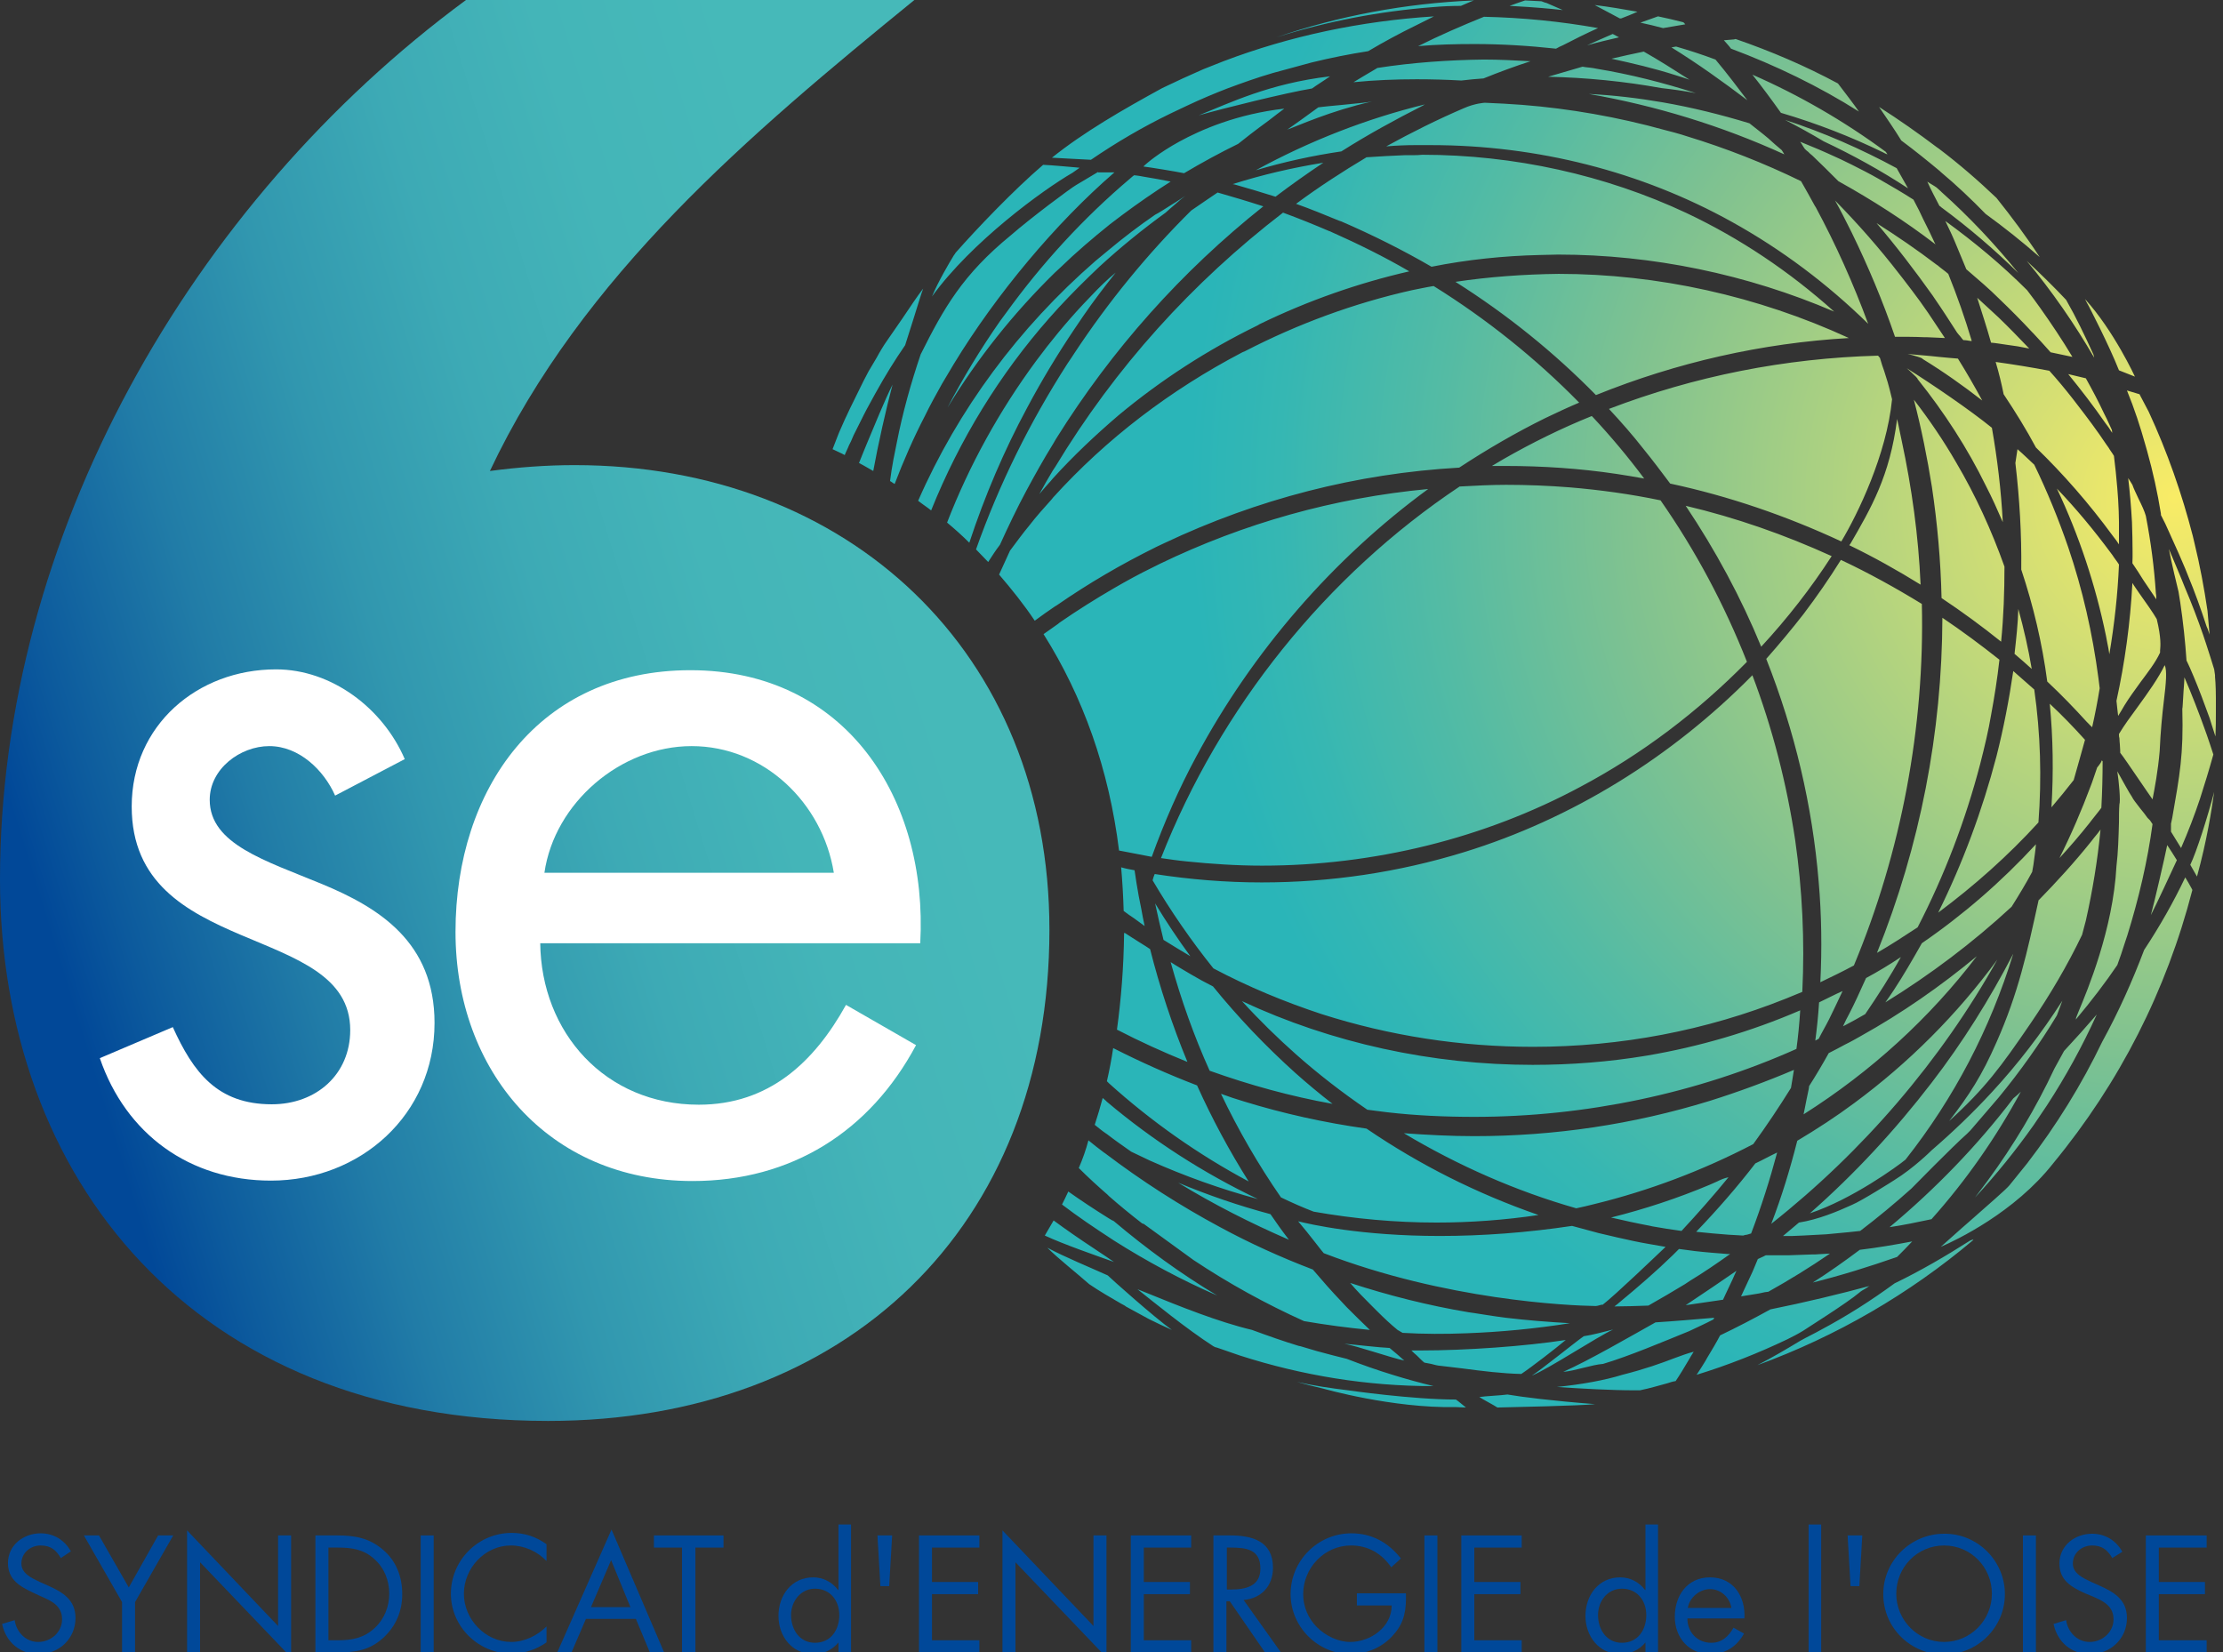 <?xml version="1.0" encoding="utf-8"?>
<!-- Generator: Adobe Illustrator 28.2.0, SVG Export Plug-In . SVG Version: 6.00 Build 0)  -->
<svg version="1.1" id="Calque_1" xmlns="http://www.w3.org/2000/svg" xmlns:xlink="http://www.w3.org/1999/xlink" x="0px" y="0px"
	 viewBox="0 0 530 394" style="enable-background:new 0 0 530 394;" xml:space="preserve">
<rect x="0" y="0" width="530" height="394" fill="#333333" stroke="none"/>
<style type="text/css">
	
		.st0{clip-path:url(#SVGID_00000000928309178127519690000010102233156496917379_);fill:url(#SVGID_00000177455008754377772200000017327359852631459475_);}
	
		.st1{clip-path:url(#SVGID_00000001629268558025557350000014075883701831890600_);fill:url(#SVGID_00000059287256818915866620000017240970298991516300_);}
	
		.st2{clip-path:url(#SVGID_00000055679017062556610940000008095235006424605373_);fill:url(#SVGID_00000046316772596039421130000000883356755772476084_);}
	.st3{clip-path:url(#SVGID_00000014609994475835649330000006081644846601946805_);fill:#FFFFFF;}
	.st4{clip-path:url(#SVGID_00000014609994475835649330000006081644846601946805_);fill:#004899;}
	
		.st5{clip-path:url(#SVGID_00000165930823452867294530000016043366319623643283_);fill:url(#SVGID_00000163757351007282931720000012063538610276445087_);}
</style>
<g>
	<defs>
		<path id="SVGID_1_" d="M191.5,169.1c0.1-0.5,0.1-1,0.2-1.6c-0.1-0.1-0.3-0.2-0.4-0.4C191.4,167.8,191.4,168.4,191.5,169.1"/>
	</defs>
	<clipPath id="SVGID_00000084496414562933661590000006793948860986498235_">
		<use xlink:href="#SVGID_1_"  style="overflow:visible;"/>
	</clipPath>
	
		<radialGradient id="SVGID_00000039115821823449801700000015524876280103847856_" cx="-29.926" cy="610.121" r="2.881" gradientTransform="matrix(-107.848 44.746 44.746 107.848 -30020.004 -64369.207)" gradientUnits="userSpaceOnUse">
		<stop  offset="0" style="stop-color:#F9EC66"/>
		<stop  offset="0.108" style="stop-color:#D8E072"/>
		<stop  offset="0.403" style="stop-color:#80C290"/>
		<stop  offset="0.541" style="stop-color:#54BBA4"/>
		<stop  offset="0.657" style="stop-color:#35B7B3"/>
		<stop  offset="0.722" style="stop-color:#2AB5B8"/>
		<stop  offset="1" style="stop-color:#2AB5B8"/>
	</radialGradient>
	
		<polygon style="clip-path:url(#SVGID_00000084496414562933661590000006793948860986498235_);fill:url(#SVGID_00000039115821823449801700000015524876280103847856_);" points="
		192.4,168.8 191.4,169.2 190.6,167.4 191.6,167 	"/>
</g>
<g>
	<defs>
		<path id="SVGID_00000170973471492671075540000017892595759285212811_" d="M191,192.9c0-0.8-0.1-1.6-0.1-2.5c0-0.1-0.1-0.2-0.1-0.3
			C190.8,191.1,190.9,192,191,192.9"/>
	</defs>
	<clipPath id="SVGID_00000078037359826581193200000000634232581199915924_">
		<use xlink:href="#SVGID_00000170973471492671075540000017892595759285212811_"  style="overflow:visible;"/>
	</clipPath>
	
		<radialGradient id="SVGID_00000008848662933760026430000008405551523362492077_" cx="-29.926" cy="610.121" r="2.881" gradientTransform="matrix(-107.848 44.746 44.746 107.848 -30020.016 -64369.227)" gradientUnits="userSpaceOnUse">
		<stop  offset="0" style="stop-color:#F9EC66"/>
		<stop  offset="0.108" style="stop-color:#D8E072"/>
		<stop  offset="0.403" style="stop-color:#80C290"/>
		<stop  offset="0.541" style="stop-color:#54BBA4"/>
		<stop  offset="0.657" style="stop-color:#35B7B3"/>
		<stop  offset="0.722" style="stop-color:#2AB5B8"/>
		<stop  offset="1" style="stop-color:#2AB5B8"/>
	</radialGradient>
	
		<polygon style="clip-path:url(#SVGID_00000078037359826581193200000000634232581199915924_);fill:url(#SVGID_00000008848662933760026430000008405551523362492077_);" points="
		191.9,192.5 190.8,193 189.8,190.5 190.9,190.1 	"/>
</g>
<g>
	<defs>
		<path id="SVGID_00000091735767629826406140000013616270184160697511_" d="M111.1,0C45.3,48.5,0,128.1,0,209.7
			c0,71,45.9,129.1,130.7,129.1c71,0,119.5-46.1,119.5-117.1c0-66.2-48-110.8-113.2-110.8c-6.7,0-13.4,0.5-20.2,1.4
			C138.8,65.7,178.6,32.1,218,0H111.1z"/>
	</defs>
	<clipPath id="SVGID_00000096776615377639481600000015362974417431831429_">
		<use xlink:href="#SVGID_00000091735767629826406140000013616270184160697511_"  style="overflow:visible;"/>
	</clipPath>
	
		<linearGradient id="SVGID_00000085232667132902912690000003528947516959290507_" gradientUnits="userSpaceOnUse" x1="-36.211" y1="605.287" x2="-33.33" y2="605.287" gradientTransform="matrix(81.747 -25.241 -25.241 -81.747 18230.852 48776.613)">
		<stop  offset="0" style="stop-color:#014898"/>
		<stop  offset="6.018521e-02" style="stop-color:#014898"/>
		<stop  offset="0.132" style="stop-color:#0C5A9D"/>
		<stop  offset="0.287" style="stop-color:#217CA7"/>
		<stop  offset="0.446" style="stop-color:#3197AF"/>
		<stop  offset="0.607" style="stop-color:#3DAAB5"/>
		<stop  offset="0.772" style="stop-color:#44B5B8"/>
		<stop  offset="0.949" style="stop-color:#46B9B9"/>
		<stop  offset="1" style="stop-color:#46B9B9"/>
	</linearGradient>
	
		<polygon style="clip-path:url(#SVGID_00000096776615377639481600000015362974417431831429_);fill:url(#SVGID_00000085232667132902912690000003528947516959290507_);" points="
		-95.5,29.5 228.4,-70.5 345.6,309.3 21.8,409.3 	"/>
</g>
<g>
	<defs>
		<rect id="SVGID_00000067935954938421721890000017190064169848107947_" x="0" width="528.2" height="395.2"/>
	</defs>
	<clipPath id="SVGID_00000075159281377433703590000002712689547409419692_">
		<use xlink:href="#SVGID_00000067935954938421721890000017190064169848107947_"  style="overflow:visible;"/>
	</clipPath>
	<path style="clip-path:url(#SVGID_00000075159281377433703590000002712689547409419692_);fill:#FFFFFF;" d="M79.9,189.7
		c-2.7-6.1-8.6-11.8-15.7-11.8c-6.9,0-14.2,5.4-14.2,12.8c0,10.6,13.3,14.5,26.8,20.1c13.5,5.6,26.8,13.8,26.8,33.1
		c0,21.9-17.7,37.6-39,37.6c-19.4,0-34.6-11.1-40.8-29.2l17.4-7.4c4.9,10.8,10.6,18.4,23.6,18.4c10.6,0,18.7-7.1,18.7-17.7
		c0-25.8-52.1-16.9-52.1-53.3c0-19.4,15.7-32.7,34.4-32.7c13.3,0,25.5,9.3,30.7,21.4L79.9,189.7z"/>
	<path style="clip-path:url(#SVGID_00000075159281377433703590000002712689547409419692_);fill:#FFFFFF;" d="M128.8,224.8
		c0.2,21.4,15.5,38.6,37.8,38.6c16.7,0,27.5-10.1,35.1-23.8l16.7,9.6c-11,20.6-29.7,32.4-53.3,32.4c-34.4,0-56.5-26.3-56.5-59.4
		c0-34.1,19.9-62.4,56-62.4c37.1,0,56.7,30.7,54.8,65.1H128.8z M198.8,208.1c-2.7-16.7-16.7-30.2-33.9-30.2
		c-16.9,0-32.7,13.5-35.1,30.2H198.8z"/>
	<path style="clip-path:url(#SVGID_00000075159281377433703590000002712689547409419692_);fill:#004899;" d="M14.5,371.5
		c-1.1-1.9-2.4-3-4.8-3c-2.5,0-4.6,1.8-4.6,4.3c0,2.4,2.5,3.5,4.4,4.4l1.8,0.8c3.6,1.6,6.7,3.4,6.7,7.8c0,4.9-3.9,8.6-8.8,8.6
		c-4.5,0-7.8-2.9-8.7-7.2l3-0.9c0.4,2.8,2.6,5.2,5.6,5.2c3,0,5.7-2.3,5.7-5.4c0-3.2-2.5-4.4-5.1-5.5L8,379.8
		c-3.2-1.5-6.1-3.1-6.1-7.1c0-4.3,3.7-7.1,7.8-7.1c3.1,0,5.7,1.6,7.2,4.3L14.5,371.5z"/>
	<polygon style="clip-path:url(#SVGID_00000075159281377433703590000002712689547409419692_);fill:#004899;" points="20,366.1 
		23.6,366.1 30.7,378.5 37.7,366.1 41.3,366.1 32.2,382 32.2,393.9 29.1,393.9 29.1,382 	"/>
	<polygon style="clip-path:url(#SVGID_00000075159281377433703590000002712689547409419692_);fill:#004899;" points="44.6,364.9 
		66.3,387.7 66.3,366.1 69.4,366.1 69.4,395.2 47.7,372.5 47.7,393.9 44.6,393.9 	"/>
	<path style="clip-path:url(#SVGID_00000075159281377433703590000002712689547409419692_);fill:#004899;" d="M75.2,366.1h5.2
		c4.2,0,7.6,0.6,10.9,3.4c3.2,2.7,4.6,6.5,4.6,10.6c0,4.1-1.5,7.6-4.5,10.4c-3.3,3-6.6,3.5-11,3.5h-5.2V366.1z M80.5,391.1
		c3.4,0,6.2-0.5,8.8-2.9c2.3-2.1,3.5-5.1,3.5-8.2c0-3.2-1.2-6.2-3.6-8.3c-2.5-2.3-5.4-2.7-8.6-2.7h-2.3v22.1H80.5z"/>
	
		<rect x="100.3" y="366.1" style="clip-path:url(#SVGID_00000075159281377433703590000002712689547409419692_);fill:#004899;" width="3.1" height="27.8"/>
	<path style="clip-path:url(#SVGID_00000075159281377433703590000002712689547409419692_);fill:#004899;" d="M130.3,372.2
		c-2.2-2.3-5.3-3.7-8.5-3.7c-6.2,0-11.2,5.4-11.2,11.5c0,6.1,5.1,11.5,11.3,11.5c3.1,0,6.2-1.5,8.4-3.7v3.8
		c-2.4,1.7-5.4,2.7-8.3,2.7c-7.9,0-14.5-6.4-14.5-14.3c0-8,6.5-14.5,14.5-14.5c3.1,0,5.8,0.9,8.3,2.7V372.2z"/>
	<path style="clip-path:url(#SVGID_00000075159281377433703590000002712689547409419692_);fill:#004899;" d="M139.7,386l-3.4,7.9
		h-3.4l12.9-29.2l12.5,29.2h-3.4l-3.3-7.9H139.7z M145.7,372l-4.8,11.2h9.4L145.7,372z"/>
	<polygon style="clip-path:url(#SVGID_00000075159281377433703590000002712689547409419692_);fill:#004899;" points="165.8,393.9 
		162.6,393.9 162.6,369 155.9,369 155.9,366.1 172.5,366.1 172.5,369 165.8,369 	"/>
	<path style="clip-path:url(#SVGID_00000075159281377433703590000002712689547409419692_);fill:#004899;" d="M200,391.5L200,391.5
		c-1.5,1.9-3.7,2.9-6.1,2.9c-5.1,0-8.3-4.3-8.3-9.1c0-4.9,3.1-9.2,8.3-9.2c2.3,0,4.5,1.1,5.9,3h0.1v-15.6h3v30.5h-3V391.5z
		 M188.6,385.1c0,3.4,2,6.6,5.7,6.6c3.8,0,5.8-3.1,5.8-6.6c0-3.5-2.2-6.3-5.8-6.3C190.9,378.8,188.6,381.8,188.6,385.1"/>
	<polygon style="clip-path:url(#SVGID_00000075159281377433703590000002712689547409419692_);fill:#004899;" points="212.7,366.1 
		212,378.2 209.9,378.2 209.2,366.1 	"/>
	<polygon style="clip-path:url(#SVGID_00000075159281377433703590000002712689547409419692_);fill:#004899;" points="219.1,366.1 
		233.5,366.1 233.5,369 222.2,369 222.2,377.2 233.2,377.2 233.2,380.1 222.2,380.1 222.2,391.1 233.5,391.1 233.5,393.9 
		219.1,393.9 	"/>
	<polygon style="clip-path:url(#SVGID_00000075159281377433703590000002712689547409419692_);fill:#004899;" points="239,364.9 
		260.7,387.7 260.7,366.1 263.8,366.1 263.8,395.2 242.1,372.5 242.1,393.9 239,393.9 	"/>
	<polygon style="clip-path:url(#SVGID_00000075159281377433703590000002712689547409419692_);fill:#004899;" points="269.6,366.1 
		284,366.1 284,369 272.7,369 272.7,377.2 283.7,377.2 283.7,380.1 272.7,380.1 272.7,391.1 284,391.1 284,393.9 269.6,393.9 	"/>
	<path style="clip-path:url(#SVGID_00000075159281377433703590000002712689547409419692_);fill:#004899;" d="M292.4,393.9h-3.1
		v-27.8h4c5.3,0,10.2,1.4,10.2,7.7c0,4.3-2.7,7.3-7,7.7l8.9,12.5h-3.8l-8.4-12.2h-0.8V393.9z M292.4,379h1c3.5,0,7.1-0.7,7.1-5
		c0-4.6-3.4-5-7.1-5h-0.9V379z"/>
	<path style="clip-path:url(#SVGID_00000075159281377433703590000002712689547409419692_);fill:#004899;" d="M335.2,379.9
		c0.1,3.8-0.3,6.9-2.9,9.8c-2.5,3-6.4,4.7-10.3,4.7c-7.8,0-14.3-6.5-14.3-14.3c0-8,6.5-14.5,14.5-14.5c4.9,0,8.8,2.2,11.8,6
		l-2.3,2.1c-2.3-3.3-5.5-5.2-9.6-5.2c-6.4,0-11.4,5.4-11.4,11.6c0,3,1.2,5.8,3.3,7.9c2,2,5,3.5,7.9,3.5c4.8,0,9.9-3.5,9.9-8.7h-8.3
		v-2.9H335.2z"/>
	
		<rect x="339.6" y="366.1" style="clip-path:url(#SVGID_00000075159281377433703590000002712689547409419692_);fill:#004899;" width="3.1" height="27.8"/>
	<polygon style="clip-path:url(#SVGID_00000075159281377433703590000002712689547409419692_);fill:#004899;" points="348.4,366.1 
		362.8,366.1 362.8,369 351.5,369 351.5,377.2 362.5,377.2 362.5,380.1 351.5,380.1 351.5,391.1 362.8,391.1 362.8,393.9 
		348.4,393.9 	"/>
	<path style="clip-path:url(#SVGID_00000075159281377433703590000002712689547409419692_);fill:#004899;" d="M392.4,391.5
		L392.4,391.5c-1.5,1.9-3.7,2.9-6.1,2.9c-5.1,0-8.3-4.3-8.3-9.1c0-4.9,3.1-9.2,8.3-9.2c2.3,0,4.5,1.1,5.9,3h0.1v-15.6h3v30.5h-3
		V391.5z M381,385.1c0,3.4,2,6.6,5.7,6.6c3.8,0,5.8-3.1,5.8-6.6c0-3.5-2.2-6.3-5.8-6.3C383.2,378.8,381,381.8,381,385.1"/>
	<path style="clip-path:url(#SVGID_00000075159281377433703590000002712689547409419692_);fill:#004899;" d="M402.3,385.9
		c0,3.2,2.3,5.8,5.7,5.8c2.5,0,4.1-1.5,5.3-3.6l2.5,1.4c-1.7,3.1-4.5,4.9-8,4.9c-5.2,0-8.5-4-8.5-8.9c0-5.1,3-9.4,8.4-9.4
		c5.6,0,8.5,4.6,8.2,9.8H402.3z M412.8,383.4c-0.4-2.5-2.5-4.5-5.1-4.5c-2.5,0-4.9,2-5.3,4.5H412.8z"/>
	
		<rect x="431.2" y="363.5" style="clip-path:url(#SVGID_00000075159281377433703590000002712689547409419692_);fill:#004899;" width="3" height="30.5"/>
	<polygon style="clip-path:url(#SVGID_00000075159281377433703590000002712689547409419692_);fill:#004899;" points="444,366.1 
		443.3,378.2 441.2,378.2 440.5,366.1 	"/>
	<path style="clip-path:url(#SVGID_00000075159281377433703590000002712689547409419692_);fill:#004899;" d="M478,380.1
		c0,8-6.6,14.4-14.5,14.4c-7.9,0-14.5-6.3-14.5-14.4c0-8,6.6-14.4,14.5-14.4C471.4,365.6,478,372.1,478,380.1 M452.1,380
		c0,6.3,5.1,11.5,11.4,11.5c6.3,0,11.4-5.2,11.4-11.5c0-6.3-5-11.5-11.4-11.5C457.1,368.5,452.1,373.7,452.1,380"/>
	
		<rect x="482.3" y="366.1" style="clip-path:url(#SVGID_00000075159281377433703590000002712689547409419692_);fill:#004899;" width="3.1" height="27.8"/>
	<path style="clip-path:url(#SVGID_00000075159281377433703590000002712689547409419692_);fill:#004899;" d="M503.6,371.5
		c-1.1-1.9-2.4-3-4.8-3c-2.5,0-4.6,1.8-4.6,4.3c0,2.4,2.5,3.5,4.4,4.4l1.8,0.8c3.6,1.6,6.7,3.4,6.7,7.8c0,4.9-3.9,8.6-8.8,8.6
		c-4.5,0-7.8-2.9-8.7-7.2l3-0.9c0.4,2.8,2.6,5.2,5.6,5.2c3,0,5.7-2.3,5.7-5.4c0-3.2-2.5-4.4-5.1-5.5l-1.7-0.7
		c-3.3-1.5-6.1-3.1-6.1-7.1c0-4.3,3.7-7.1,7.8-7.1c3.1,0,5.7,1.6,7.2,4.3L503.6,371.5z"/>
	<polygon style="clip-path:url(#SVGID_00000075159281377433703590000002712689547409419692_);fill:#004899;" points="511.6,366.1 
		526.1,366.1 526.1,369 514.7,369 514.7,377.2 525.7,377.2 525.7,380.1 514.7,380.1 514.7,391.1 526.1,391.1 526.1,393.9 
		511.6,393.9 	"/>
</g>
<g>
	<defs>
		<path id="SVGID_00000008854844751486934830000017893853373016169603_" d="M347.1,333.6L347.1,333.6
			C347.2,333.6,347.2,333.6,347.1,333.6C347.2,333.6,347.1,333.6,347.1,333.6 M352.7,333.1c0.7,0.5,3.6,2,4.3,2.5
			c4.1-0.1,19.2-0.4,23.3-0.8c-10.3-0.8-17.4-1.7-20.9-2.3C358.1,332.7,353.9,332.9,352.7,333.1 M315.5,331.1c0,0,16.4,4.7,31.6,4.4
			c0.8,0,1.6,0.1,2.4,0.1c-0.3-0.2-2-1.7-2.4-1.9c0,0,0,0,0,0c-10.4,0-25.7-2.2-25.7-2.2c-4.1-0.5-8.2-1.1-12.2-2
			C311.3,330.1,313.4,330.6,315.5,331.1 M399.3,323.8c-3.4,1.3-7,2.6-12.5,4c-4.2,1.3-9.7,2.3-15.6,2.9c5.7,0.4,13.1,0.8,18.3,0.8h0
			c0.5,0,1,0,1.5,0c2.4-0.5,4.4-1.1,6.6-1.7c0.6-0.2,1.2-0.4,1.9-0.5c0.7-1,2.3-3.6,3.4-5.5c0.3-0.6,0.7-1.1,0.9-1.5
			C402.3,322.7,400.9,323.2,399.3,323.8 M334.8,324.4c-0.4-0.4-3-2.6-3.5-3c-2.5-0.1-8.3-0.8-10.8-1
			C323.5,320.9,331.8,323.8,334.8,324.4 M338.7,322c-0.8,0-1.5,0-2.2,0c0.3,0.3,0.8,0.8,1.3,1.2c0.7,0.7,1.5,1.5,1.8,1.7
			c0.6,0.1,1.1,0.2,1.6,0.3c0.5,0.1,1,0.3,1.7,0.4c2,0.2,4,0.5,5.9,0.7c4.6,0.6,9.3,1.2,13.9,1.3c2.4-1.6,8.1-6,10.6-8.1
			C363.6,321,349.6,322,338.7,322 M377.6,318.6c-1.9,1.3-10.4,8.2-12.4,9.4c4-1.6,15.5-9.2,19.4-11
			C382.6,317.5,379.7,318.3,377.6,318.6 M394.7,315.3c-5.9,3.3-15.9,9.1-22,11.8c2.7-0.2,6.8-1.7,9.5-1.9c6.1-1.8,14.6-5.4,20.5-7.8
			c1.9-0.9,3.9-1.8,5.8-2.8c0.1-0.1,0.1-0.3,0.2-0.4C404,314.6,399.4,315,394.7,315.3 M289.3,321l0.2,0.1c0.2,0.1,0.4,0.2,0.6,0.2
			l5.5,1.9c14.9,4.8,30.4,7.3,46,7.3h0.2c-3.3-0.8-6.6-1.7-9.8-2.7c-3.6-1.1-7.3-2.4-10.9-3.8c-2.4-0.6-4.8-1.2-7.3-1.9l-3.7-1.1
			c-0.2,0-0.3-0.1-0.5-0.1c-3.6-1.1-7.3-2.4-11.1-3.8c-8-1.9-17.2-5.6-25.3-8.9c-0.7-0.3-1.3-0.5-2-0.8
			C275.1,310.5,282.8,316.8,289.3,321 M422.1,312.2c-4,2.2-8,4.3-12,6.2c-0.2,0.4-0.5,0.9-0.7,1.3c-0.7,1.3-2.8,4.7-2.8,4.8
			c-0.6,1-1.3,2.1-2.1,3.3c7.5-2.3,14.8-5.2,21.7-8.5c1.2-0.6,2.4-1.2,3.7-2c0.1-0.1,10.6-6.7,13.4-9.1c0.3-0.3,1-0.7,1.7-1.1
			c0.3-0.2,0.5-0.4,0.8-0.5C438.8,308.5,430.1,310.6,422.1,312.2 M327,311.3l1.3,1.3c1.7,1.7,3.3,3.2,4.9,4.5l1.2,0.7
			c5.1,0.3,10.2,0.3,15.2,0.1c8.2-0.3,16.5-1.1,24.7-2.4c-5.2-0.3-10.3-0.7-15.3-1.3l-2.2-0.3c-1.8-0.3-3.5-0.5-5.2-0.8l-1.4-0.2
			c-9.6-1.6-19.1-4-28.3-7C323.5,307.8,325.3,309.6,327,311.3 M408.6,306.7l-6.7,4.5c1.4-0.2,7.4-1.1,8.9-1.3
			c0.2-0.4,0.4-0.9,0.6-1.3l1.7-3.6c0.3-0.7,0.6-1.4,0.9-2C412.2,304.2,410.4,305.5,408.6,306.7 M432.8,299.1l-0.4,0
			c-0.1,0-0.1,0-0.2,0l-5.7,0.2c-1.8,0-3.7,0-5.5,0l-0.6,0.3c-0.4,0.2-0.9,0.4-1.3,0.6c-0.3,0.8-0.7,1.6-1,2.4l-0.3,0.7l-2.1,4.5
			c-0.2,0.4-0.4,0.9-0.6,1.3c1.2-0.2,2.4-0.4,3.7-0.6l0.6-0.1c0.5-0.1,0.9-0.2,1.4-0.3l0.8-0.1c5-2.8,9.9-5.8,14.7-9.1
			C434.9,299,433.9,299,432.8,299.1 M398.9,299.2c-4,3.9-8.4,7.7-13,11.5l-0.1,0.1c-0.3,0.2-0.6,0.5-0.9,0.7c2.5,0,5.1-0.1,8.1-0.2
			c3-1.7,5.9-3.4,8.7-5.1l1.2-0.8c3.3-2,6.5-4.2,9.6-6.4h0c-0.2,0-0.4,0-0.6,0c-2.5-0.2-5.2-0.4-7.8-0.7l-1.5-0.2
			c-0.8-0.1-1.6-0.2-2.3-0.3L398.9,299.2z M259.7,306.2c2.5,1.7,5.1,3.2,7.7,4.7c0,0,1,0.5,1,0.6c1.8,1,3.7,2,5.5,3
			c1.8,0.9,3.7,1.8,5.5,2.6c-4.1-2.9-14.5-12.2-15.3-13c-4.2-1.9-10.3-4.4-14.4-6.6C252.3,300.1,257,303.8,259.7,306.2 M443.4,298
			c-3.6,2.7-7.4,5.4-11.2,7.8c6.8-1.7,13.5-3.8,20.1-6.1c1.2-1.2,2.4-2.4,3.6-3.7C451.7,296.8,447.6,297.5,443.4,298 M469.7,295.8
			c-5.8,3.7-11.8,7.2-18,10.2c-5.6,4.1-11.4,7.8-17.6,11.1c-1.6,0.9-3.3,1.7-4.9,2.6c-3.3,2-6.7,4-10.2,5.8
			c18.9-6.9,36.2-17,51.3-29.7c0.1-0.1,0.1-0.2,0.2-0.3C470.2,295.6,470,295.7,469.7,295.8 M315.6,298.8
			c29.1,11.2,58.3,12.5,64.7,12.6v0c0.1,0,0.1,0,0.2,0c0.1,0,0.7-0.1,0.9-0.2c0.1,0,0.2,0,0.3-0.1c0,0,0.1,0,0.1,0c0,0,0.1,0,0.2,0
			l0.1,0c3-2.3,13.2-12.1,15-13.8l-4-0.7c-4.3-0.7-11.9-2.6-12-2.6l-6.3-1.7c-10.7,1.6-21.3,2.4-31.5,2.4c-18.9,0-31-2.8-33.8-3.5
			C312.3,294.5,315.2,298.4,315.6,298.8 M249.1,294.6c4.5,2.1,12.3,4.8,16.5,6.3c-1.2-0.8-2.9-2-4.9-3.3c-3.2-2.1-6.8-4.6-9.5-6.6
			C250.5,292.2,249.8,293.4,249.1,294.6 M253.2,287.2c3.8,2.9,7.8,5.6,11.8,8.2l0.6,0.4c7.9,5,16.1,9.4,24.6,13.1
			c-8.7-5.2-16.9-11.2-24.6-17.7c-0.1-0.1-0.3-0.2-0.4-0.2c-0.2-0.1-0.3-0.2-0.5-0.3l-0.5-0.3c-3.2-2-6.4-4.1-9.5-6.3
			C254.2,285.2,253.7,286.2,253.2,287.2 M307.3,295.6c-1.7-2.2-3.1-4.2-4.4-6.1c-7.5-2-14.8-4.5-22-7.5
			C289.4,287.2,298.3,291.7,307.3,295.6 M409.4,281.7l-1.8,0.8c-7.6,3.2-15.5,5.8-23.5,7.8c3,0.7,6.2,1.4,9.4,2l0.4,0.1
			c2.3,0.4,4.7,0.8,7,1.1c3.9-4.2,7.7-8.5,11.2-12.8C411.1,280.9,410.2,281.3,409.4,281.7 M418.5,277.4c-4.3,5.6-9.1,11.1-14.1,16.3
			c2.7,0.3,5.2,0.5,7.7,0.7c1.2,0.1,2.4,0.1,3.5,0.2c0.3-0.1,0.6-0.2,0.9-0.2c0.3-0.1,0.6-0.2,1-0.3c2.4-6.3,4.5-12.9,6.2-19.3
			C421.8,275.7,420.2,276.6,418.5,277.4 M257.2,278.5c2.2,2.2,4.5,4.3,6.8,6.3l0.4,0.4c2.5,2.2,5.2,4.4,7.9,6.5
			c0.1,0,0.2,0.1,0.3,0.1c0.1,0,0.2,0.1,0.2,0.1l11.7,8.5c8.4,5.6,17.3,10.5,26.4,14.6c5.2,0.9,10.5,1.6,15.7,2.1
			c-1.9-1.8-3.7-3.6-5.5-5.4l-1.5-1.6c-2.1-2.2-4.3-4.7-6.6-7.4c-7.6-2.9-15.1-6.3-22.1-10.1c-9.5-5.1-18.7-11-27.4-17.6l-0.3-0.2
			c-1.2-0.9-2.5-1.9-3.7-2.9C258.9,274.2,258.1,276.4,257.2,278.5 M261,268.2c0.9,0.7,1.7,1.4,2.6,2l0.3,0.2
			c1.8,1.4,3.8,2.8,5.8,4.2c1.5,0.7,2.9,1.4,4.4,2.1c8.3,3.7,16.9,6.8,25.8,9.2c-13-6.2-25.1-14-36-23.2l-0.3-0.3
			c-0.2-0.2-0.5-0.4-0.7-0.6C262.3,264,261.7,266.1,261,268.2 M305.4,285.5c2.7,1.3,5.2,2.4,7.8,3.4c9.6,1.7,19.5,2.6,29.3,2.6
			c8.1,0,16.3-0.6,24.3-1.8c-14.7-5.1-28.4-12-41-20.6c-10-1.4-19.9-3.6-29.3-6.5c-1.7-0.5-3.5-1.1-5.4-1.8
			C295.2,269.4,300,277.7,305.4,285.5 M480,261.9c-8.6,11.3-18.6,21.6-29.5,30.7c3.4-0.5,6.7-1.2,10-1.9
			c8.3-9.3,15.4-19.5,21.3-30.4C481.2,260.9,480.6,261.4,480,261.9 M407.6,262.5c-18.2,5.6-37,8.4-56.1,8.4
			c-5.6,0-11.3-0.3-16.8-0.7c12.9,7.7,26.7,13.8,41.1,17.9c1.4-0.3,2.8-0.6,4.3-1c13.1-3.2,25.8-8,37.9-14.3c3.2-4.4,6.2-8.9,9-13.4
			c0.2-1.4,0.5-2.8,0.7-4.3C421.1,257.9,414.3,260.4,407.6,262.5 M263.9,257.8c0.1,0.1,0.1,0.1,0.2,0.2l0.3,0.3
			c10.1,9.1,21.3,17,33.3,23.4c-4.6-7.3-8.7-14.9-12.3-22.9c-6.8-2.6-13.5-5.6-20-8.9C265,252.6,264.5,255.2,263.9,257.8
			 M492.1,250.6l-2.3,4.2c-4.4,9.4-9.8,18.4-15.9,26.7c-1,1.3-2,2.7-3,4c0,0,0.1-0.1,0.1-0.1c4.9-5.3,9.6-11.1,13.9-17.2l3.1-4.6
			c4.5-6.9,8.5-14.2,11.9-21.7C497.4,244.8,494.8,247.7,492.1,250.6 M309,251.4c5.3,4.7,11,9.1,17,13.2c1.7,0.2,3.2,0.4,4.7,0.6
			c6.9,0.8,13.9,1.1,20.8,1.1c26.5,0,53.1-5.6,76.8-16.2c0.4-2.9,0.7-6,0.9-9.2c-11.8,5.1-24.2,8.7-36.6,10.8
			c-9,1.5-18.1,2.2-27.2,2.2c-24,0-47.9-5.2-69.3-15.2C300.3,243.3,304.6,247.5,309,251.4 M475,260.3c-4.5,4.9-9.4,9.6-14.5,14
			c0,0-4.2,4.2-8.9,7.1c-0.3,0.2-7.7,4.9-10.1,5.9c-3.5,1.6-8.1,3.5-12.6,4.2c-1.2,1-2.4,2-3.8,3.2c0.7,0,1.4,0,2,0l0.3,0l2.4-0.1
			c1.7-0.1,3.5-0.2,5.6-0.3l5.3-0.5c0.9-0.1,1.9-0.2,2.8-0.3c4.2-3.2,8.3-6.6,12.2-10.1c0.1-0.1,9.9-10.1,13.3-13.1l0.2-0.2
			c0.2-0.2,0.4-0.4,0.6-0.6c0.8-0.9,6.7-7.8,6.7-7.8c5.1-6.2,9.8-12.8,13.9-19.6c0.5-1.3,0.9-2.4,1.3-3.5
			C486.7,246.4,481.1,253.7,475,260.3 M433.7,239c-0.2,3.1-0.5,6.1-0.9,9.1c0.3-0.1,0.5-0.3,0.8-0.4c0.8-1.6,1.7-3.1,2.5-4.7
			c1.2-2.4,2.2-4.6,3.2-6.7C437.5,237.1,435.6,238.1,433.7,239 M288.4,255.3c9.5,3.4,19.3,6.1,29.3,7.9c-3.1-2.4-6.1-4.9-8.9-7.4
			c-7-6.3-13.6-13.2-19.6-20.6c-1.8-0.9-3.6-1.9-5.3-2.9c-1.5-0.9-3.1-1.8-4.8-2.9C281.6,238.4,284.7,247.1,288.4,255.3 M442.1,263
			c-4.3,3.2-8.9,6.2-13.6,9c-1.7,6.7-3.7,13.3-6.2,19.8c21.9-17.3,40.5-39,53.9-63C466.6,241.9,455.1,253.4,442.1,263 M444.9,233.2
			c-1.5,3.3-2.7,6-4,8.5c-0.5,0.9-1,1.9-1.5,3c0.2-0.1,0.4-0.2,0.6-0.3c1.5-0.8,3-1.6,4.7-2.6c3-4.4,5.9-8.9,8.5-13.6
			C450.5,230,447.7,231.7,444.9,233.2 M443.7,247c-2.6,1.5-3.7,2-3.7,2c-1.3,0.7-2.6,1.4-4,2.1c-1.5,2.7-3.1,5.4-4.7,7.9l0,0.2
			c0,0.2-0.1,0.4-0.1,0.6l-0.5,2.4c-0.2,1.2-0.5,2.4-0.7,3.5c16.1-10.2,30-22.9,41.3-37.7C462.6,235.2,453.4,241.6,443.7,247
			 M460.5,258.2c-8.6,11.2-18.3,21.7-29,31.1c10-3.3,21-11.3,22.8-12.8c11.6-14.7,20.2-31.2,25.7-49.1
			C474.4,238.2,467.9,248.6,460.5,258.2 M268,222.7c-0.1,7.9-0.7,15.5-1.7,22.8c5.4,2.8,11.1,5.4,16.8,7.7
			c-3.6-8.7-6.6-17.8-8.9-26.9c-0.6-0.4-1.5-1-2.5-1.6c-1.3-0.8-2.8-1.8-3.6-2.3C268,222.5,268,222.6,268,222.7 M277.4,224.1
			c2.1,1.3,4.2,2.6,6.4,3.9c-3-4.1-5.8-8.3-8.4-12.6C276,218.3,276.7,221.2,277.4,224.1 M511.2,226.5c-2.8,7.4-6.1,14.8-10,21.9
			c-4.9,10.2-10.9,19.9-17.9,29l-4.2,5.2c-0.7,0.9-5.1,4.7-9.4,8.5c-2.9,2.5-5.6,5-7,6.2c3.7-1.6,17.6-8.2,26.8-19.9
			c15.9-19.3,27-41.2,33.2-65.2l-0.2-0.4c-0.5-0.9-1-1.8-1.5-2.6C518.2,215.1,514.9,220.9,511.2,226.5 M267.9,217.2
			c0.8,0.6,1.6,1.2,2.4,1.7l1.1,0.8c0.5,0.4,1,0.7,1.5,1.1c-0.3-1.5-0.6-2.8-0.8-4.1l-0.6-3c-0.4-2.1-0.7-4.2-1-6.2
			c-1.1-0.2-2.2-0.4-3.2-0.7C267.6,210.2,267.8,213.7,267.9,217.2 M512.8,218.2c1.2-2.3,5.1-10.7,6.2-13.1c-0.4-0.7-1.9-3-2.3-3.6
			C516.1,204.5,513.6,215.3,512.8,218.2 M458.2,224.9c-2.2,3.9-4.4,7.7-6.7,11.2c-0.6,0.9-1.2,1.8-2,2.9
			c10.7-6.6,20.8-14.2,30.1-22.8c1.7-2.7,3.4-5.5,4.9-8.3c0.1-0.4,0.1-0.7,0.2-1.1l0.1-0.6c0.2-1.7,0.5-3.3,0.6-4.9
			C477.2,210.2,468.1,218.1,458.2,224.9 M499.3,199.7l-0.7,0.9c-4,5-8.3,9.7-12.6,14.1l0,0.1c-2.7,12.3-4.8,22-10,33.7
			c-3.5,8-6.5,12.6-11.3,18.8c8.6-7.8,12.4-13,19.5-23.4c4.5-6.6,8.7-13.7,12.2-21l0.9-3.4c1.6-7.1,2.8-14.4,3.5-21.7
			C500.3,198.5,499.8,199.1,499.3,199.7 M522.2,206.2c0.5,0.9,1.1,1.9,1.6,2.8c2.4-8.7,3.5-16,4.1-20.2
			C526.3,194.9,523.7,203.1,522.2,206.2 M505.3,191.8c-0.1,1.3-0.1,2.8-0.1,4.2c-0.1,3.6-0.2,7.2-0.6,10.5c-0.8,15.1-7,29.8-9,34.6
			c-0.3,0.7-0.5,1.2-0.6,1.5l-0.1,0.5c3.7-4.4,7.2-9,9.9-13c0.6-1.6,1.2-3.4,1.9-5.6l0.5-1.5c2.7-8.7,4.8-17.6,6-26.5
			c-0.2-0.3-0.4-0.6-0.6-0.9L512,195c-0.5-0.7-1.1-1.5-1.7-2.2c-1-1.3-1.8-2.3-2-2.8c-0.4-0.5-2.5-4.3-3.5-6.1
			C505.2,186.4,505.6,191,505.3,191.8 M500.4,182.5l-0.4,0.5c-0.4,1.2-0.8,2.3-1.2,3.5l-0.3,0.8c-2.2,5.9-4.7,11.7-7.5,17.3
			c2.5-2.7,4.9-5.5,7.2-8.4l0.3-0.4c0.9-1.2,1.8-2.2,2.5-3.2c0.2-3.7,0.3-7.5,0.3-11.1c-0.1-0.1-0.1-0.1-0.2-0.2
			C501,181.7,500.7,182.1,500.4,182.5 M489.1,192.5c1.8-2.1,3.5-4.2,5.3-6.5c0.9-3.1,1.8-6.4,2.7-9.6c-2.7-3-5.5-5.9-8.4-8.6
			C489.5,176,489.6,184.3,489.1,192.5 M520.6,164.7c-0.2,2.9-0.2,4-0.3,4.3c0.3,11-0.6,15.7-2.4,26l-0.3,1.4l0,1.9
			c0.5,0.8,1.8,2.9,2.4,3.9c1.7-3.9,3.2-7.8,4.5-11.7c1.1-3.4,2.2-7,3.2-10.6c-0.5-1.5-1-3.1-1.5-4.5l-0.5-1.4
			c-1.2-3.4-3.4-9.1-4.9-12.5C520.8,162.1,520.7,163.5,520.6,164.7 M349,203.2c-15.6,4.8-31.8,7.2-48.2,7.2c-8.5,0-17.1-0.7-25.5-2
			c-0.2,0.5-0.4,1-0.5,1.5c4.3,7.3,9.2,14.4,14.5,21c8.3,4.4,17,8,25.8,10.9c16.3,5.2,33.2,7.8,50.4,7.8c21,0,41.3-3.9,60.3-11.5
			c1.2-0.5,2.4-1,3.9-1.6c0.6-12.2,0-24.4-1.7-36.2c-2-13.4-5.4-26.6-10.2-39.3C398.5,180.6,374.7,195.3,349,203.2 M476,180.3
			c-3.4,13-8.1,25.6-13.9,37.3c8.6-6.4,16.7-13.6,23.9-21.5c0.8-10.6,0.5-21.2-1-31.7c-1.8-1.6-3.4-3-5-4.4
			C479,166.8,477.7,173.6,476,180.3 M509.7,168.5c-1.7,2.3-3.3,4.5-4.5,6.5l0,0.2c0,0.3,0,0.5,0.1,0.8c0,0.7,0.1,1.1,0.1,1.4
			c0,0.6,0.1,1,0.1,2.1c0.5,0.6,2.5,3.5,4.4,6.3c1.4,2,2.7,4,3.3,4.8c0.5-2.6,1.3-6.8,1.7-11.5c0.2-4.6,0.6-8.7,1-12
			c0.5-4.1,0.8-7.2,0.2-8.5C514.6,161.7,512.1,165.2,509.7,168.5 M447.5,227.2c3.3-1.9,6.5-4,9.7-6.1c6.4-12.4,11.4-25.5,14.9-38.9
			c1.1-4.3,2-8.1,2.6-11.7c0.8-4.3,1.5-8.7,2-13.2c-4.4-3.5-9-6.9-13.6-10C463,174.7,457.8,201.6,447.5,227.2 M480.3,155.9
			c1.4,1.2,2.8,2.4,4.1,3.6c-0.8-4.8-1.9-9.6-3.2-14.3C481.1,148.8,480.7,152.3,480.3,155.9 M504.6,167.1c0.1,1.3,0.3,2.5,0.4,3.6
			c0.6-0.9,1-1.7,1.5-2.5c1.1-1.8,2.5-3.7,3.8-5.5c1.7-2.3,3.6-4.7,4.7-7.1c0-0.1,0-0.3,0-0.5c0.1-1,0.3-3-0.8-7.5
			c-0.8-1.4-2.7-4.1-4.2-6.2c-0.6-0.9-1.2-1.7-1.6-2.4C507.9,148.5,506.6,158,504.6,167.1 M430,146.4c-2.8,3.6-5.8,7.2-8.9,10.7
			c6.8,17.2,11,35,12.5,53.1c0.7,8,0.8,16,0.4,24c2.7-1.3,5.4-2.6,8-4c11.3-27.1,16.9-56.9,16.2-86.2c-6.2-3.8-12.7-7.4-19.3-10.5
			C436.1,138,433.1,142.3,430,146.4 M519.4,141.1l0.4,2.5c0.7,4.7,1.2,9.4,1.5,13.9l0.2,0.4c0.2,0.4,0.4,0.9,0.6,1.3l0.9,2.1
			c1.3,3.1,2.5,6.3,3.8,9.9l0.5,1.6c0.3,0.9,0.6,1.9,0.9,2.8c0.1-2.2,0.1-4.1,0.1-5.9c0-0.9,0-1.7,0-2.6l0-0.6
			c0-3.2-0.2-5.1-0.2-5.1l0-0.4c-0.1-0.5-0.1-0.9-0.2-1.4c-0.6-1.9-1.2-3.9-1.9-6l-0.7-2.1c-1.3-3.8-2.8-7.7-4.5-11.7l-0.6-1.5
			c-0.4-0.9-1.5-3.7-2.6-6.2c-0.2-0.4-0.3-0.8-0.5-1.2C517.7,134.1,519.1,139.9,519.4,141.1 M419.9,154.2c6.2-6.7,11.9-14,16.8-21.6
			c-11.2-5.1-22.9-9.2-34.8-12C409,131.2,415.1,142.5,419.9,154.2 M276.6,134.4l-1.8,0.9c-3.1,1.5-6.2,3.2-9.3,5
			c-4.3,2.5-8.6,5.2-12.8,8.1l-0.5,0.4c-1.1,0.8-2.3,1.6-3.4,2.4c9.4,14.9,15.6,32.2,18,51.6c0.7,0.1,1.4,0.3,2.1,0.4
			c0,0,4.7,0.9,5.7,1.1c3-8.3,6.5-16.3,10.6-23.9c13.4-25,32.5-47.1,55.3-63.8C318,118.7,296.5,124.8,276.6,134.4 M502.1,151.6
			l0.3,1.6c0.2,1,0.4,1.9,0.5,2.8c1.2-7.1,2-14.3,2.3-21.4c-0.5-0.8-1.1-1.5-1.6-2.3l-0.3-0.4c-4-5.4-8.3-10.6-12.9-15.4
			C495.7,127.7,499.6,139.5,502.1,151.6 M348,116c-31.8,21.2-57.1,52.7-71.2,88.6c2.1,0.3,4.1,0.6,6.2,0.8c5.9,0.6,11.9,1,17.9,1h0
			c26.7,0,53-6.5,75.9-18.8c14.7-7.8,28-17.9,39.7-29.8c-5.4-13.7-12.3-26.6-20.6-38.5c-7.2-1.5-14.5-2.5-21.7-3.1
			c-5-0.4-10.1-0.6-15.1-0.6C355.5,115.6,351.7,115.8,348,116 M508.3,124.5l0.1,3.7c0,2,0.1,4.1,0,6.1c0.9,1.3,1.8,2.7,2.6,4
			l3.1,4.6c0-0.4,0-1-0.1-1.4c-0.4-6.2-1.2-12.3-2.4-18.5c-0.3-1.1-1-2.6-1.7-4c-0.6-1.3-1.2-2.5-1.5-3.4c-0.3-0.5-0.6-1-1-1.6
			C507.8,117.4,508.1,120.9,508.3,124.5 M480.5,110.4c1,8.5,1.5,17,1.4,25.4c2.9,8.7,5,17.6,6.2,26.7l0.1,0.1c3.2,3,6.3,6.2,9.3,9.5
			l0.6,0.6c0.1,0.1,0.1,0.2,0.2,0.2l0.5,0.5c0.7-3.1,1.3-6.2,1.8-9.3l-0.3-2.4c-1.4-10.7-3.8-21.2-7.2-31.2
			c-2.3-6.7-5-13.3-8.1-19.7c-1.2-1.1-2.5-2.4-4-3.7L480.5,110.4z M441.2,129.6l-0.3,0.4c5.8,2.8,11.5,6,17,9.4
			c-0.5-11.6-2.1-23.1-4.5-34.3l-0.4-1.9c-0.2-1.1-0.5-2.4-0.7-3.3C450.6,113.5,446,121.3,441.2,129.6 M358.4,109.5
			c-0.9,0.5-1.8,1.1-2.7,1.6c1.1,0,2.1,0,3.2,0c8.9,0,17.8,0.6,26.5,1.9c2.1,0.3,4.3,0.7,6.6,1.1c-3.8-5.1-7.9-10-12.2-14.6
			c-0.1-0.1-0.1-0.1-0.2-0.2c0,0-0.1-0.1-0.1-0.1C372.3,102.1,365.2,105.6,358.4,109.5 M460.6,116.1c1.3,8.7,2.1,17.6,2.3,26.5
			c4.8,3.2,9.6,6.7,14.2,10.4c0.6-6,0.8-12,0.8-17.9c-3.1-8.7-6.9-17-11.5-24.8c-3-5.2-6.4-10.2-10.1-15
			C458.1,102.2,459.5,109.2,460.6,116.1 M511.5,106.1l0.4,1.4c1.4,5,2.5,10,3.3,15c0,0,0,0.1,0,0.2l0,0.1c0.7,1.3,1.4,2.8,2.1,4.4
			l0.4,0.9c1.2,2.6,2.3,5.1,3.3,7.5l0.6,1.5c1.7,4.1,3.2,8.3,4.5,12.3c0.1,0.2,0.3,0.6,0.6,1.6c0,0.1,0.1,0.2,0.1,0.3l-0.5-5.7
			c-0.8-5.4-1.8-10.8-3.1-16.1l-0.4-1.7c-2.6-10.1-6.1-20.1-10.5-29.6l-2-3.8l-0.2-0.4c-1-0.3-2-0.6-3-0.9
			C508.9,97.5,510.3,101.8,511.5,106.1 M206.5,106.2c-0.6,1.5-1.2,2.9-1.7,4.2c1.2,0.6,2.3,1.3,3.4,1.9c1.1-6.1,3.1-15,4.6-20.6
			C210.9,95.5,208.5,101.4,206.5,106.2 M501.9,100.8l0.6,0.8c0.4,0.5,0.7,1.1,1.1,1.6c0-0.2-0.1-0.4-0.1-0.7
			c-0.4-0.9-0.8-1.7-1.2-2.6l-0.7-1.4c-1.3-2.8-2.8-5.6-4.3-8.3c-1.4-0.3-2.8-0.7-4.2-1C496.2,93,499.2,96.9,501.9,100.8
			 M455.5,88.6c1.2,1.1,1.7,1.6,1.7,1.8c6.4,8,11.9,16.5,16.3,25.5c1.4,2.7,2.7,5.6,4,8.6c-0.4-7.6-1.3-15.1-2.6-22.5
			c-5.3-4.3-14.1-10.3-20.3-14.2C454.9,88.1,455.2,88.3,455.5,88.6 M477.7,94c2.8,4.2,5.4,8.4,7.7,12.7c6.6,6.4,12.7,13.4,18.2,20.9
			l0.3,0.4c0.5,0.6,0.9,1.2,1.3,1.8c0-2,0-3.7,0-5.3c0-1.7-0.1-3.5-0.2-5.4l-0.2-2.7c-0.2-2.6-0.5-5.2-0.8-7.7
			c-0.4-0.7-0.9-1.3-1.3-2l-0.5-0.7c-2.2-3.3-4.6-6.5-7-9.6l-1-1.3c-1.8-2.3-3.7-4.6-5.6-6.7c-4.2-0.8-8.5-1.5-12.8-2.1
			C476.6,89,477.2,91.5,477.7,94 M383.6,97.5c2.9,3.1,5.7,6.3,8.2,9.5c2.2,2.7,4.3,5.5,6.4,8.3c14,3,27.7,7.7,40.8,13.8
			c3.9-6.5,10.8-20.7,12.1-33.9c-0.9-3.8-1.2-4.6-1.9-6.8c-0.3-0.8-0.6-1.7-1-3.1l-0.2-0.2c-0.1-0.1-0.2-0.2-0.2-0.3
			C425.5,85.4,404,89.7,383.6,97.5 M456,84.7c1.8,0.5,2.3,0.7,2.4,0.9c4.9,3,9.7,6.4,14.2,9.9c-1.9-3.5-3.8-6.8-5.8-10
			c-1.1-0.1-2.7-0.2-4.5-0.4c-2.6-0.3-5.5-0.5-7.5-0.7C455.2,84.5,455.7,84.6,456,84.7 M498,73c0,0,4.7,9,7.2,15.3
			c0.6,0.2,3.2,1.3,3.8,1.5c0,0-5-10.9-11.9-18.5C497.4,71.9,497.7,72.5,498,73 M474.7,81.7c1.2,0.1,2.3,0.3,3.7,0.5
			c1.7,0.2,3.5,0.5,5.4,0.9c-2.4-2.5-4.8-5-7.3-7.4c-1.8-1.7-3.5-3.2-5.1-4.7C472.5,74.5,473.7,78.1,474.7,81.7 M215.1,76
			c-1.6,2.3-3.1,4.5-3.8,5.5c-0.5,0.7-1.5,2.3-2.3,3.8c-0.8,1.3-1.5,2.6-1.9,3.2c-0.4,0.8-0.8,1.5-1.2,2.3l-0.1,0.2l-3.1,6.3
			c-0.9,1.9-1.8,3.8-2.6,5.7l-0.4,1c-0.4,1-0.8,2.1-1.2,3.1c1,0.5,2,0.9,2.9,1.4c0.3-0.8,0.7-1.5,1-2.3l0.5-1
			c0.2-0.5,0.4-0.9,0.6-1.4l0.2-0.4l2.2-4.4c0.9-1.8,1.9-3.5,2.8-5.2c2.5-4.5,4.5-7.7,7.1-11.5c0.2-0.6,1.1-3.4,2-6.3
			c0.9-2.8,1.7-5.6,2.3-7.2C218.7,70.6,216.8,73.5,215.1,76 M336.6,69.2c-13.8,3.1-27.1,8-39.7,14.5l-0.7,0.3
			c-17.2,9-32.4,20.6-45.1,34.6l-0.4,0.5c-1.8,2-3.6,4-5.3,6.2c-1.4,1.7-2.9,3.7-4.6,6c-0.9,1.9-1.7,3.8-2.6,5.7
			c3,3.5,5.9,7.1,8.5,11c1.6-1.2,3.2-2.3,4.8-3.4l0.5-0.3c7.5-5.2,15.4-9.8,23.5-13.8c0.1-0.1,0.3-0.1,0.4-0.2l1.7-0.8
			c22.2-10.5,45.8-16.6,70.3-18c6.7-4.4,13.6-8.4,20.5-11.8c2.7-1.3,5.5-2.6,8.1-3.7c-10.3-10.5-22-19.9-34.7-27.8
			C339.9,68.5,338.2,68.9,336.6,69.2 M347,67.2c12.2,7.7,23.5,16.8,33.5,27c19.3-7.8,39.6-12.4,60.3-13.6
			c-21.7-10-45.6-15.3-69.2-15.3C363.3,65.4,355,66,347,67.2 M260.2,70.5l-2.1,2.2c-4,4.3-7.7,8.8-11.1,13.4
			c-8.7,11.8-15.9,24.8-21.2,38.5c1.8,1.5,3.6,3.1,5.3,4.8c3.7-11.2,8.3-22,13.8-32.2c3.4-6.4,7.2-12.7,11.3-18.8l2.1-3.1
			c2.4-3.5,5-6.9,7.7-10.3C263.9,66.7,262,68.6,260.2,70.5 M499.3,85.3c-0.1-0.3-0.1-0.5-0.2-0.8c-2-4.4-4.1-8.8-6.5-13
			c-3-3.2-6.2-6.3-9.4-9.3C489.2,69.4,494.6,77.2,499.3,85.3 M460.8,70.5l0.4,0.6c1.8,2.6,3.6,5.4,5.4,8.2l0.4,0.5
			c0.4,0.4,0.7,0.9,1.1,1.3c0.6,0,1.1,0.1,1.7,0.2l0.3,0c-1.6-5.4-3.5-10.8-5.6-16c-0.8-0.7-1.7-1.3-2.5-2l-0.3-0.2
			c-4.6-3.5-9.4-6.8-14.3-9.9C452.1,58.7,456.6,64.6,460.8,70.5 M466.1,57.7l0.5,1.2c0.7,1.7,1.4,3.4,2.2,5.3
			c2.8,2.4,5.5,4.7,7.9,7.1c2.6,2.5,5.2,5.1,7.8,7.9l0.3,0.3c1.3,1.4,2.6,2.8,4.1,4.5c1.7,0.4,3.5,0.7,5.2,1.1
			c-2.4-4-5-7.9-7.7-11.7c-0.9-1.3-1.9-2.6-3.1-4.2c-6-6-12.6-11.5-19.5-16.5C464.6,54.4,465.4,56,466.1,57.7 M251.6,111.3l-0.6,0.9
			c-1.1,1.8-2.1,3.6-3.2,5.6c0.9-1.1,1.8-2.1,2.7-3.1l0.5-0.6c4.9-5.4,10.2-10.4,15.7-15.1c10.1-8.4,21.2-15.6,33.1-21.4l0.5-0.3
			c11.5-5.6,23.5-9.8,35.7-12.6c-6-3.5-12.3-6.6-18.6-9.4c-0.2-0.1-0.4-0.2-0.5-0.2v0c-3.5-1.5-7.2-3-11-4.4
			C284.3,67.3,265.9,87.6,251.6,111.3 M441.2,54.9l0.3,0.6c3.9,8,7.4,16.3,10.3,24.8c2.3,0,4.7,0,6.9,0.1l0.6,0
			c1.6,0.1,3,0.1,4.4,0.2c-1.2-1.8-2.4-3.6-3.6-5.4l-0.4-0.6c-1.3-1.9-2.6-3.7-3.9-5.4c-1.5-2-3-3.9-3-3.9
			c-4.7-6.1-9.9-12-15.3-17.5C438.8,50.1,440,52.5,441.2,54.9 M279.5,48.7c-1.7,1.1-3.3,2.1-4.1,2.5c-3.8,2.6-7.6,5.5-11.3,8.6
			l-2.9,2.4v0c-18.3,15.9-32.8,35.5-42.3,57.2c1,0.8,2.1,1.5,3.1,2.3c6.8-16.9,16.3-32.4,28.2-45.9c2.9-3.3,6.1-6.6,9.5-9.9l2.4-2.3
			c5-4.6,10.3-8.9,15.8-12.9c0.3-0.3,1.7-1.5,3.1-2.7c0.5-0.5,1.1-0.9,1.6-1.3C281.8,47.2,280.7,48,279.5,48.7 M284,50.2
			c-10.4,10.3-19.8,21.8-27.9,34.1c0,0-0.9,1.4-1.6,2.4c-9,14-16.3,28.8-21.8,44.3c1,1,1.9,2,2.9,3c0.9-1.4,1.8-2.8,2.8-4.1
			c2-4.4,4.1-8.8,6.3-12.9c2-3.7,4.1-7.5,6.4-11.2l0.7-1.2c13.3-21.3,29.9-39.9,49.4-55.4c-3.7-1.2-7.4-2.3-10.9-3.3
			C288.4,47.2,286.3,48.6,284,50.2 M462.4,49.1c0.1,0,0.1,0.1,0.2,0.1l0.2,0.2c6.5,4.8,12.6,10,18.4,15.7
			c-5.6-6.9-11.7-13.4-18.3-19.3l-0.2-0.2c-0.3-0.3-0.7-0.6-1-0.9c-0.7-0.5-1.5-0.9-2.2-1.4C460.4,45.3,461.4,47.2,462.4,49.1
			 M270.1,42c-0.2,0.2-0.5,0.4-0.7,0.6c-11.1,9.4-21,20.2-29.6,32.1l-1.4,1.9c-4.6,6.6-8.8,13.5-12.5,20.6
			c7.1-11.7,15.7-22.5,25.6-32.2l1.3-1.2c3.7-3.6,7.7-7,11.8-10.3l2.9-2.2c3.9-2.9,7.8-5.6,11.6-8c-2-0.4-4.1-0.8-6.6-1.2
			c-0.9-0.2-2-0.3-2-0.3c0,0-0.1,0-0.1,0C270.4,41.7,270.3,41.9,270.1,42 M261.8,41c-0.4,0.2-3.1,1.9-5.2,3.1
			c-1.4,0.8-10.9,7.9-15.6,12c-11.5,9.4-16,17.4-21.5,28.4c-2.3,6.8-4.3,13.9-5.7,21.1l-0.8,4c-0.3,1.7-0.6,3.4-0.8,5.1
			c0.4,0.2,0.7,0.5,1.1,0.7c2.1-5.5,4.5-11,7.2-16.2c1.2-2.5,2.6-5,4.1-7.7l2.8-4.7c10.1-16.6,24.3-33.6,38.3-45.7H261.8z
			 M227.8,60.3c0,0.1-0.2,0.3-0.4,0.6c-1.1,1.8-3.7,6.2-5.2,9.8c9.4-13,26.4-25.4,33.5-29.5c0.6-0.4,1.1-0.8,1.7-1.2l-1-0.1
			c-2.4-0.2-5.5-0.5-7.7-0.6C241.7,45.3,233.1,54.3,227.8,60.3 M293.9,43.9l0.5,0.1c3.2,0.9,6.5,1.9,9.7,2.9
			c3.7-2.8,7.5-5.5,11.4-8.1C308.1,40,300.8,41.7,293.9,43.9 M336.9,37c-1.5,0-1.9,0-1.9,0c-3,0.1-6.1,0.3-9.2,0.5
			c-5.7,3.4-11.4,7.1-16.8,11.1c3.4,1.2,6.8,2.6,10.2,4l0.6,0.2c7.4,3.2,14.6,6.8,21.5,10.8c8.5-1.7,17.2-2.6,25.8-2.8
			c1.5,0,2.9-0.1,4.4-0.1c22.4,0,45.1,4.7,65.8,13.6c-10.7-9.6-22.5-17.5-35.2-23.5c-19.4-9.1-41.2-13.9-63-13.9
			C338.2,37,337.6,37,336.9,37 M429.6,34.4c0.2,0.4,0.5,0.8,0.7,1.1c0.2,0.2,0.5,0.5,0.8,0.7c0.3,0.3,0.6,0.6,1,0.9
			c2.1,2,4.1,4,6.2,6.1c8.1,4.5,15.9,9.5,23.2,15.1c0,0,0-0.1-0.1-0.1c-0.9-2-1.9-4-2.9-6l-1-2.1c-0.4-0.8-0.9-1.7-1.3-2.5
			c-2.8-1.8-5.6-3.4-8.2-4.9c-4-2.3-10.1-5.2-10.2-5.2c-2.8-1.3-5.6-2.5-8.6-3.7C429.3,34,429.5,34.2,429.6,34.4 M434.8,33.7
			c7,3.3,13.7,7,20.1,11.2c-0.9-1.6-1.8-3.2-2.7-4.8c-8.5-4.6-17.4-8.5-26.6-11.5C428.7,30.2,431.8,31.9,434.8,33.7 M281.1,33.8
			c-4.7,2.6-7.6,5-8.5,5.9c1.6,0.2,7.2,1.1,9.7,1.6c4.2-2.5,8.6-4.9,12.9-7c1.1-0.9,4.3-3.4,7.2-5.5c1.5-1.2,2.9-2.2,3.8-2.9
			C294.9,27.2,286.4,30.9,281.1,33.8 M453.3,33.5c3.1,2.3,6.2,4.8,9.2,7.3l0.2,0.2c3.7,3.1,7.3,6.5,10.7,10
			c4.4,3.2,8.7,6.6,12.9,10.3c-3.2-4.9-6.7-9.6-10.3-14.1c-4.3-4.1-8.9-8.1-13.8-11.8l-0.3-0.2c-4.5-3.4-9.2-6.7-13.9-9.7
			C449.9,28.3,451.7,30.9,453.3,33.5 M299.4,40.6c6.7-2,13.6-3.5,20.4-4.5c6.3-4,12.9-7.6,19.4-10.9c0.2-0.1,0.3-0.2,0.5-0.3
			C325.8,28.3,312.2,33.6,299.4,40.6 M349,25.8c-6.3,2.7-12.5,5.8-18.5,9.1c2.4-0.2,4.7-0.3,6.9-0.3l2.1,0c0.5,0,1,0,1.6,0
			c25.4,0,50.2,6.3,71.8,18.3c11.9,6.6,22.8,14.8,32.5,24.3c-3.5-9.5-7.7-18.9-12.5-27.8l-0.2-0.3c-1.1-2-2.2-4-3.3-5.9
			c-8.8-4.3-18-7.9-27.2-10.7c0,0-1.7-0.6-5.3-1.5c-11.2-3.1-22.6-5.1-34-6c-2.9-0.2-5.9-0.4-8.9-0.5C354,24.5,351.7,24.6,349,25.8
			 M314.3,25.6c-0.8,0.6-6.6,4.8-7.4,5.3c2.6-0.9,10.1-4.4,20.2-6.7C325.3,24.6,316.2,25.3,314.3,25.6 M425.4,36.8
			c0-0.1-0.1-0.1-0.1-0.2c-0.2-0.3-0.3-0.5-0.5-0.8c-1.1-0.9-2.1-1.8-3.2-2.8c-1.4-1.2-2.9-2.3-4.5-3.6c-6.9-2.1-13.8-3.8-20.7-5
			c-5.8-1-11.7-1.7-17.6-2C394.8,25.2,410.5,30,425.4,36.8 M285.8,27.5c6-1.7,20.9-5.4,27-6.4c1.4-1,2.9-1.9,4.3-2.9
			C302.6,19.9,293.1,24.6,285.8,27.5 M424.6,26.9c8.5,2.5,16.7,5.7,24.3,9.4c0.4,0.2,0.7,0.4,1.1,0.5l0,0c-0.1-0.2-0.3-0.4-0.4-0.6
			c-9.9-7.3-20.6-13.5-31.8-18.4C420.1,20.7,422.4,23.8,424.6,26.9 M369.1,18.3c9.1,0.2,18.2,1.1,27,2.7c2.7,0.3,5.5,0.7,8.2,1.2
			c-7.8-2.5-15.7-4.5-23.6-5.8c-0.9-0.2-1.9-0.3-2.8-0.4l-0.6-0.1C374.5,16.7,371.8,17.5,369.1,18.3 M328.4,16.2l-0.5,0.3
			c-1.7,1-3.4,2-5.2,3.1c5-0.5,10.1-0.7,15.1-0.7c3.5,0,7.1,0.1,10.6,0.3c1.8-0.2,3.6-0.4,5.3-0.5c3.7-1.5,7.5-2.9,11.2-4.1
			c-3.7-0.2-7.4-0.4-11.1-0.4C345.4,14.3,336.8,14.9,328.4,16.2 M384.2,14c5.1,1.1,10.2,2.3,15.2,3.9c1.2,0.4,2.3,0.7,3.4,1.1
			c-3.6-2.3-7.2-4.6-10.9-6.7C389.4,12.8,386.8,13.4,384.2,14 M398.5,11.3c6.3,3.9,12.3,8.2,18.1,12.6c-2.5-3.3-5-6.6-7.6-9.7
			c-3.2-1.2-6.3-2.2-9.4-3.1L398.5,11.3z M413.4,9.4c-0.8,0.1-1.6,0.1-2.4,0.2c0.6,0.7,1.2,1.3,1.7,2c10.7,4,21,9,30.5,15
			c-1.4-2-3.1-4.2-5-6.7c-7.8-4.2-16-7.7-24.4-10.6L413.4,9.4z M378.4,10.8c2.5-0.7,5-1.3,7.6-1.9c-0.5-0.3-1-0.5-1.5-0.8
			C382.4,9,380.4,9.9,378.4,10.8 M291.7,14.6l-4.8,1.9c-3.2,1.4-6.5,2.9-9.8,4.5c-9.5,5.2-18.7,10.5-26.3,16.6
			c2.2,0.1,4.9,0.3,7.4,0.4c0.7,0,1.3,0.1,1.9,0.1c6-4.1,12.3-7.8,18.9-11l4-1.9c3.4-1.6,6.5-2.9,9.6-4.1c3.5-1.3,7.1-2.6,10.9-3.7
			l9.2-2.5c4.5-1.1,9-2,13.5-2.7c3.7-2.2,7.6-4.3,11.5-6.2l3.8-1.9c0.2-0.1,0.3-0.2,0.5-0.2C324.4,5,307.5,8.6,291.7,14.6 M338.1,11
			c4.5-0.4,9-0.5,13.5-0.5c6.4,0,12.9,0.4,19.3,1.1l0.1,0c0.5-0.3,1.1-0.6,1.6-0.8c2.7-1.4,5.5-2.8,8.4-4.1
			c-8.9-1.6-18.1-2.5-27.2-2.7C348.6,6.1,343.3,8.4,338.1,11 M391.1,5.4c1.8,0.4,3.6,0.8,5.4,1.3c1.8-0.3,3.5-0.6,5.3-0.9
			c-0.2-0.2-0.3-0.4-0.5-0.5c-2-0.5-4-1-6-1.4C393.9,4.4,392.5,4.9,391.1,5.4 M386.2,4.4c0.1,0,0.2,0,0.3,0c1.3-0.5,2.6-1,3.9-1.6
			c-3.4-0.6-6.8-1.2-10.2-1.6C382.2,2.3,384.2,3.3,386.2,4.4 M304.3,8.9c12-3.8,24.5-6.2,37.3-7.2c2.2-0.2,4.5-0.3,6.7-0.3
			c1-0.4,2-0.9,3.1-1.3C335,0.8,319.1,3.8,304.3,8.9 M359.9,1.4l1.7,0.1c3.7,0.2,7.4,0.5,11,0.9c-1.3-0.6-2.6-1.1-3.9-1.7l-0.4-0.1
			c-0.3-0.1-0.5-0.2-0.8-0.3c-1.3-0.1-2.6-0.1-3.9-0.2C362.5,0.5,361.2,0.9,359.9,1.4"/>
	</defs>
	<clipPath id="SVGID_00000128474073606966445170000005004457326362055811_">
		<use xlink:href="#SVGID_00000008854844751486934830000017893853373016169603_"  style="overflow:visible;"/>
	</clipPath>
	
		<radialGradient id="SVGID_00000151519101809272166660000001604121058796962437_" cx="-30.078" cy="610.428" r="2.881" gradientTransform="matrix(-107.641 35.311 35.311 107.641 -24273.312 -64526.676)" gradientUnits="userSpaceOnUse">
		<stop  offset="0" style="stop-color:#F9EC66"/>
		<stop  offset="0.108" style="stop-color:#D8E072"/>
		<stop  offset="0.403" style="stop-color:#80C290"/>
		<stop  offset="0.541" style="stop-color:#54BBA4"/>
		<stop  offset="0.657" style="stop-color:#35B7B3"/>
		<stop  offset="0.722" style="stop-color:#2AB5B8"/>
		<stop  offset="1" style="stop-color:#2AB5B8"/>
	</radialGradient>
	
		<polygon style="clip-path:url(#SVGID_00000128474073606966445170000005004457326362055811_);fill:url(#SVGID_00000151519101809272166660000001604121058796962437_);" points="
		627.7,303.2 230.4,433.5 98.9,32.7 496.2,-97.7 	"/>
</g>
</svg>
